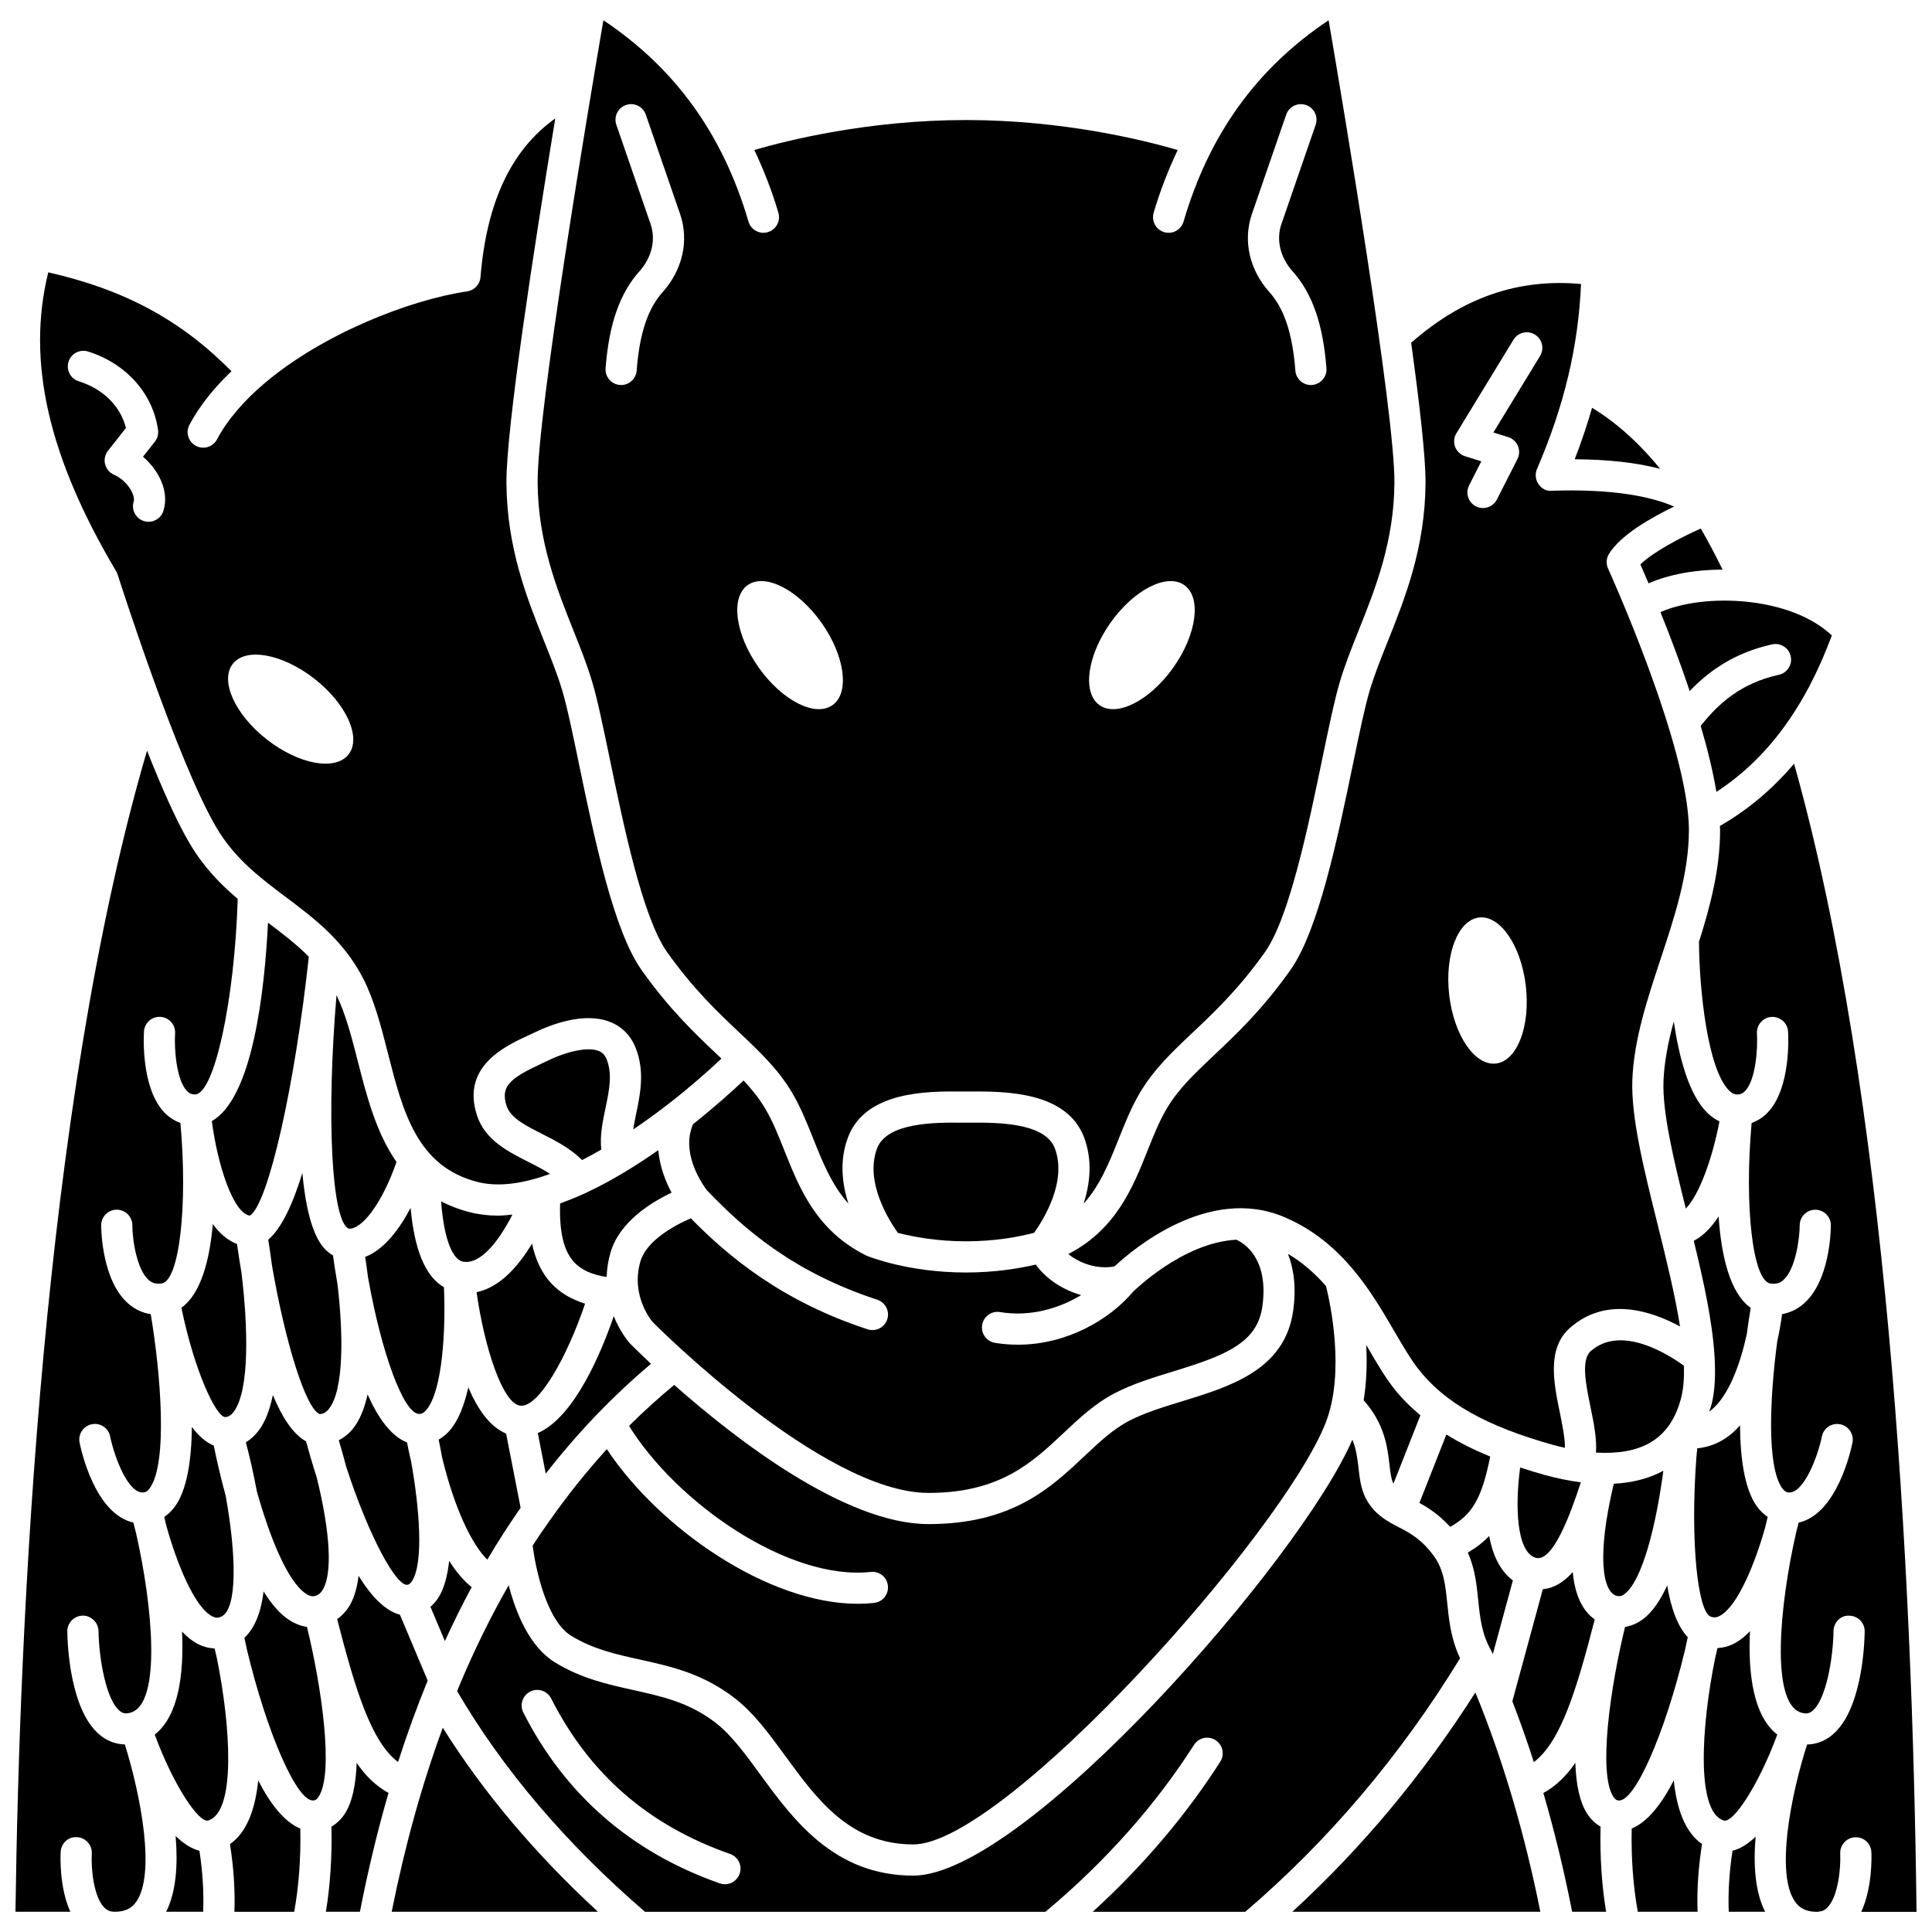 <?xml version="1.0" encoding="UTF-8"?>
<!-- Uploaded to: ICON Repo, www.iconrepo.com, Generator: ICON Repo Mixer Tools -->
<svg width="800px" height="800px" version="1.1" viewBox="144 144 512 512" xmlns="http://www.w3.org/2000/svg">
 <defs>
  <clipPath id="b">
   <path d="m594 346h57.902v305h-57.902z"/>
  </clipPath>
  <clipPath id="a">
   <path d="m148.09 342h58.906v309h-58.906z"/>
  </clipPath>
 </defs>
 <path d="m233.45 484.42c-0.484-2.809-0.883-5.41-1.207-7.727-0.891-0.52-1.805-1.219-2.672-2.289-2.977-3.676-4.629-10.883-5.449-19.531-2.547 8.309-5.539 14.672-9.035 17.664 0.281 1.723 0.633 4.062 0.98 6.746 3.543 20.641 9 38.098 12.652 39.453h0.004c0.891-0.02 1.625-0.379 2.359-1.266 4.164-5.012 3.875-20.297 2.367-33.051z"/>
 <path d="m200.65 527.1c-2.141-0.883-4.07-2.621-5.797-4.953-0.098 8.602-1.234 16.625-4.504 21.117-0.816 1.125-1.777 2.016-2.82 2.731 0.172 0.715 0.359 1.508 0.555 2.344 2.731 9.887 7.438 21.516 12.102 23.977 0.84 0.441 1.52 0.488 2.356 0.148 4.402-1.797 4.133-16.234 1.266-32.066-1.504-5.5-2.559-10.332-3.156-13.297z"/>
 <path d="m252.03 563.97c0.199-0.039 0.602-0.117 1.141-0.945 3.231-5.012 1.895-19.875-0.211-31.664-0.402-1.715-0.77-3.41-1.094-5.094-4.238-1.676-7.68-6.484-10.449-12.73-0.82 3.688-2.078 6.914-3.981 9.207-1.059 1.273-2.297 2.234-3.652 2.941 0.57 1.871 1.242 4.231 1.93 6.906 6.078 18.762 13.441 32.055 16.316 31.379z"/>
 <path d="m236.44 469.62c3.332 0.207 8.641-6.246 12.637-17.684-5.438-7.805-7.945-17.645-10.281-26.797-1.641-6.426-3.215-12.488-5.617-17.406-2.688 31.785-1.387 59.945 3.262 61.887z"/>
 <path d="m207.99 481.28c-0.441-2.641-0.84-5.184-1.18-7.602-2.516-0.953-4.633-2.832-6.41-5.297-0.855 9.688-3.188 18.512-8.328 22.176 3.461 16.895 9.223 28.98 11.629 28.98 0.023 0 0.051 0 0.074-0.004 0.57-0.059 1.328-0.27 2.176-1.406 4.266-5.695 3.762-22.816 2.039-36.848z"/>
 <path d="m256.92 517.71c4.406-5.008 5.227-21.645 4.727-32.578-4.926-2.867-7.824-9.871-8.832-21.031-2.883 5.484-6.906 10.996-12.043 12.996 0.234 1.496 0.492 3.293 0.746 5.328 3.5 19.871 9.469 36.508 13.676 36.289 0.414-0.023 0.98-0.16 1.727-1.004z"/>
 <path d="m210.25 466.15c4.828-3.172 11.844-34.105 15.594-68.602-3.277-3.312-6.981-6.141-10.82-9.027-0.918 18.418-4.102 46.488-14.891 52.582 1.625 12.199 5.824 24.555 10.117 25.047z"/>
 <path d="m225.16 566.41c1.109 0.711 1.809 0.668 2.336 0.523 0.629-0.164 1.445-0.523 2.172-1.879 2.894-5.387 1.055-18.285-1.73-29.496-1.121-3.512-2.07-6.781-2.832-9.59-3.426-1.855-6.34-6.34-8.793-12.266-0.773 3.75-1.965 7.019-3.742 9.387-0.984 1.312-2.137 2.356-3.41 3.133 0.914 3.519 1.988 8.051 2.922 13.055 3.356 11.891 8.086 23.938 13.078 27.133z"/>
 <path d="m375.21 496.49c-0.426 0-0.859-0.066-1.285-0.207-22.836-7.477-36.98-19.355-46.852-29.418-4.523 1.93-11.762 6-13.344 11.387-2.727 9.273 3.176 16.039 3.234 16.105 0.301 0.301 44.957 45.281 73.105 45.281 18.938 0 27.496-8.062 35.77-15.859 4.09-3.848 8.316-7.832 13.57-10.566 4.75-2.473 10.234-4.156 15.535-5.781 13.785-4.227 22.25-7.496 23.598-17.223 1.773-12.793-4.906-16.781-6.875-17.664-14.18 0.68-27.254 13.656-27.414 13.816-0.008 0.008-0.02 0.012-0.027 0.02-6.258 7.41-17.582 13.98-30.461 13.98-1.996 0-4.027-0.156-6.078-0.492-2.25-0.371-3.781-2.496-3.41-4.742 0.367-2.254 2.492-3.789 4.742-3.41 8 1.309 15.629-0.941 21.504-4.504-4.898-1.391-9.301-4.289-12.031-8.09-4.602 1.078-10.926 2.102-18.488 2.102-15.5 0-25.949-4.293-26.391-4.473-13.27-6.57-17.766-17.855-21.727-27.805-1.605-4.027-3.117-7.832-5.094-11.156-1.613-2.723-3.535-5.098-5.738-7.453-2.84 2.688-7.523 6.91-13.391 11.586-3.117 7.195 1.773 14.938 3.613 17.441 9.82 10.297 22.883 21.766 45.215 29.074 2.164 0.711 3.352 3.039 2.641 5.207-0.566 1.734-2.188 2.844-3.922 2.844z"/>
 <path d="m266.56 478.32c3.984 0.895 8.75-3.691 13.242-12.445-1.262 0.125-2.523 0.281-3.758 0.281-2.559 0-5.055-0.281-7.473-0.891-2.856-0.719-5.383-1.707-7.672-2.879 0.812 10.801 3.297 15.379 5.66 15.934z"/>
 <path d="m282.16 516.54c4.902 0 12.227-13.238 16.891-27.055-3.656-1.148-6.688-2.906-9.012-5.441-2.477-2.703-4.129-6.148-5.043-10.473-5.129 8.504-10.25 11.957-14.699 12.867 2.086 14.793 6.981 29.773 11.691 30.09 0.055 0.012 0.113 0.012 0.172 0.012z"/>
 <path d="m418.04 470.71c2.301-3.211 8.859-13.488 5.508-22.375-2.598-6.887-15.348-6.84-22.18-6.82l-1.379 0.004-1.289-0.004c-6.887-0.043-19.652-0.09-22.266 6.82-3.356 8.902 3.231 19.203 5.519 22.391 4.047 1.035 10.309 2.234 18.039 2.234 7.719 0.004 13.965-1.191 18.047-2.25z"/>
 <path d="m269 564.61c-2.16-1.711-4.152-4.109-5.969-6.973-0.426 3.898-1.309 7.367-2.918 9.863-0.586 0.914-1.289 1.66-2.039 2.32l3.824 9.074c2.254-4.891 4.606-9.68 7.102-14.285z"/>
 <path d="m281.97 543.57-3.84-19.641c-4.336-1.832-7.594-6.535-10.02-12.254-1.047 4.629-2.609 8.785-4.992 11.496-0.863 0.98-1.84 1.734-2.867 2.348 0.281 1.355 0.594 2.938 0.918 4.723 3.215 13.449 7.914 23.129 11.969 27.082 2.801-4.762 5.762-9.328 8.832-13.754z"/>
 <path d="m591.79 327.14c4.941-5.188 11.73-10.152 21.848-12.379 2.215-0.488 4.434 0.922 4.918 3.148 0.492 2.227-0.922 4.434-3.148 4.918-10.273 2.258-16.277 7.934-20.707 13.547 1.781 6.047 3.254 12.02 4.16 17.484 13.445-8.75 23.512-22.367 30.594-41.457-10.977-10.406-33.793-11.324-45.422-6.188 2.43 6.012 5.203 13.312 7.758 20.926z"/>
 <path d="m586.52 521.41c1.352-2.008 2.371-4.418 3.074-7.273 0.574-2.344 0.746-5.133 0.672-8.195-4.144-3.016-16.637-10.965-24.695-3.887-2.641 2.316-1.281 8.926-0.082 14.758 0.883 4.309 1.723 8.453 1.457 12.133 5.816 0.367 10.754-0.516 14.406-2.652 2.047-1.199 3.738-2.789 5.102-4.781 0.02-0.031 0.043-0.066 0.066-0.102z"/>
 <path d="m512.22 532.13c0.238 2.086 0.465 3.879 1.055 5.07l7.141-18.117c-2.606-2.207-5.078-4.621-7.242-7.43-2.32-3.012-4.449-6.664-6.703-10.531-0.133-0.227-0.277-0.465-0.41-0.695 0.254 4.633 0.133 9.688-0.68 14.664 5.539 6.184 6.312 12.395 6.84 17.039z"/>
 <path d="m572.49 566.93c0.598 0.145 1.141 0.137 1.941-0.434 4.902-3.531 8.551-18.914 10.367-32.723-4.07 2.207-8.582 3.195-13.125 3.43-4.574 19.148-2.981 28.742 0.816 29.727z"/>
 <path d="m587.57 414.71c-1.461 5.356-2.523 10.59-2.727 15.734-0.32 8.305 2.633 20.645 5.91 33.836 3.586-3.668 7.086-13.398 8.918-23.102-1.172-0.578-2.289-1.34-3.301-2.352-4.844-4.836-7.418-14.723-8.801-24.117z"/>
 <path d="m602.44 524.31c-2.641 2.07-5.547 3.207-8.652 3.512-0.066 0.738-0.141 1.535-0.23 2.402-1.684 22.77 0.434 40.949 3.769 42.188 0.895 0.336 1.625 0.262 2.523-0.234 4.668-2.574 9.301-13.914 12.004-23.621 0.211-0.922 0.418-1.789 0.602-2.566-1.047-0.715-2.004-1.605-2.82-2.731-3.32-4.562-4.445-12.777-4.512-21.531-0.844 0.941-1.719 1.828-2.684 2.582z"/>
 <path d="m511.76 314.01c-1.797 4.492-3.492 8.734-4.727 12.828-1.32 4.398-2.812 11.59-4.535 19.906-4.043 19.516-9.078 43.805-16.523 54.32-7.367 10.414-14.215 16.883-20.246 22.586-5.266 4.981-9.43 8.914-12.523 14.133-1.977 3.324-3.492 7.125-5.094 11.145-3.914 9.816-8.387 20.902-20.996 27.41 3.078 2.535 7.867 4.129 12.242 3.269 4.582-4.293 24.801-21.57 44.875-13.113 15.395 6.481 23.148 19.785 29.379 30.473 2.117 3.629 4.117 7.059 6.113 9.648 6.992 9.086 18.109 15.367 36.023 20.344 1.012 0.281 1.996 0.508 2.977 0.73 0.02-2.566-0.699-6.141-1.328-9.215-1.652-8.035-3.527-17.141 2.723-22.629 9.551-8.367 21.445-4.469 29.105-0.309-1.316-8.391-3.652-17.852-5.973-27.188-3.621-14.555-7.047-28.309-6.66-38.23 0.414-10.625 3.977-21.379 7.426-31.781 3.719-11.219 7.562-22.812 7.562-34.371 0-22.035-21.211-68.824-21.426-69.293-0.57-1.246-0.48-2.691 0.234-3.867 3.047-4.996 11.164-9.625 17.266-12.562-6.117-2.66-16.129-4.723-32.41-4.188-1.555 0.168-2.754-0.633-3.547-1.801-0.797-1.168-0.941-2.664-0.379-3.961 7.199-16.715 10.945-32.395 11.676-49.027-16.684-1.539-31.465 3.629-45.02 15.582 2.262 16.422 3.856 30.43 3.809 37.133-0.121 17.215-5.383 30.395-10.023 42.027zm18.207-55.191 15.113-24.781c1.191-1.949 3.734-2.566 5.676-1.375 1.949 1.184 2.566 3.727 1.375 5.676l-12.363 20.273 3.926 1.234c1.156 0.363 2.098 1.219 2.57 2.336 0.473 1.121 0.426 2.391-0.125 3.473l-5.449 10.723c-0.73 1.434-2.18 2.258-3.688 2.258-0.629 0-1.27-0.145-1.867-0.445-2.031-1.031-2.84-3.523-1.809-5.555l3.238-6.375-4.309-1.352c-1.211-0.379-2.18-1.297-2.633-2.492-0.441-1.188-0.316-2.512 0.344-3.598zm6.012 128.33c5.609-0.645 11.152 7.492 12.383 18.18 1.23 10.684-2.316 19.871-7.926 20.516-5.609 0.645-11.152-7.492-12.383-18.18-1.23-10.684 2.316-19.871 7.926-20.516z"/>
 <path d="m310.93 500.01c-0.258-0.285-2.559-2.926-4.277-7.203-3.238 9.438-10.367 26.715-20.129 30.973l2.102 10.75c4.312-5.543 8.855-10.793 13.633-15.758 0.043-0.055 0.09-0.09 0.137-0.141 4.504-4.664 9.211-9.066 14.125-13.215-3.207-3.004-5.219-5.027-5.59-5.406z"/>
 <path d="m562.94 536.83c-3.363-0.438-6.578-1.121-9.41-1.902-2.144-0.594-4.391-1.285-6.672-2.023-1.375 10.074-1.004 22.383 4.098 23.922 4.535 1.312 9.203-11.496 11.984-19.996z"/>
 <path d="m538.92 530c-3.938-1.609-7.867-3.512-11.617-5.84l-7.144 18.125c2.402 1.316 5.238 3.156 8.152 6.348 5.68-3.16 8.352-7.266 10.609-18.633z"/>
 <path d="m583.95 268.24c-5.695-6.996-11.727-12.336-18.035-16.164-1.301 4.516-2.816 9.047-4.606 13.633 8.875 0.051 16.387 0.895 22.641 2.531z"/>
 <path d="m580.88 298.59c5.508-2.394 12.398-3.625 19.617-3.644-1.879-3.824-3.797-7.481-5.773-10.871-5.312 2.32-12.695 6.262-16.008 9.5 0.551 1.254 1.289 2.961 2.164 5.016z"/>
 <path d="m566.62 573.17c-3.32-2.348-5.254-6.555-5.824-12.57-2.25 2.582-4.867 4.266-7.934 4.559l-8.07 29.699c2.019 5.231 3.918 10.602 5.691 16.113 7.062-5.328 11.25-18.797 16.137-37.801z"/>
 <path d="m539.25 581.55c0.043 0.066 0.039 0.145 0.074 0.215 0.031 0.066 0.098 0.113 0.129 0.184 0.059 0.133 0.113 0.27 0.168 0.402l5.309-19.523c-3.492-2.598-5.391-6.926-6.281-11.777-1.605 1.676-3.465 3.117-5.668 4.414 1.902 4.176 2.336 8.418 2.758 12.555 0.484 4.684 0.934 9.105 3.512 13.531z"/>
 <path d="m599.45 466.37c-1.848 2.816-4.016 5.137-6.582 6.465 2.617 10.711 4.918 21.285 5.488 30.371 0.031 0.215 0.047 0.426 0.043 0.645 0.242 4.527 0.082 8.703-0.793 12.254-0.168 0.699-0.449 1.289-0.652 1.949 0.125-0.09 0.254-0.148 0.375-0.242 4.914-3.856 7.91-12.664 9.559-20.102 0.383-2.824 0.77-5.297 1.074-7.113-5.519-3.891-7.797-13.75-8.512-24.227z"/>
 <path d="m486.48 650.64h65.727c-4.195-20.953-9.961-40.457-17.219-58.121-13.852 21.75-30.098 41.254-48.508 58.121z"/>
 <path d="m261.34 601.87c-5.539 15.062-10.055 31.332-13.539 48.766h54.66c-16.586-15.27-30.352-31.613-41.121-48.766z"/>
 <path d="m299.44 460.03c-0.016 0.012-0.023 0.031-0.047 0.043-0.129 0.082-0.273 0.117-0.406 0.184-0.133 0.062-0.266 0.121-0.398 0.176-0.102 0.039-0.203 0.098-0.309 0.129-1.941 0.875-3.887 1.66-5.84 2.363-0.246 7.551 0.934 12.539 3.684 15.543 1.898 2.066 4.758 3.363 8.652 3.945 0.059-2.043 0.352-4.203 1.02-6.484 2.383-8.137 10.707-13.273 16.184-15.855-1.586-2.941-3.141-6.894-3.531-11.27-5.879 4.121-12.344 8.113-19.008 11.227z"/>
 <path d="m257.34 589.37-7.356-17.457c-3.984-1.051-7.672-4.981-10.957-10.316-0.344 2.781-0.98 5.316-2.082 7.371-0.926 1.723-2.156 3.086-3.59 4.129 4.887 19.023 9.074 32.52 16.133 37.859 2.391-7.453 5.012-14.648 7.852-21.586z"/>
 <path d="m238.52 611.18c-0.195 5.586-1.121 10.488-3.269 13.676-0.938 1.391-2.102 2.453-3.414 3.223 0.176 7.941-0.309 15.496-1.473 22.562h9.016c2.141-10.93 4.656-21.441 7.582-31.492-3.293-1.809-6.047-4.469-8.441-7.969z"/>
 <path d="m220.7 573.36c-2.512-1.605-4.793-4.309-6.848-7.617-0.633 5.215-2.188 9.586-5.09 12.293 0.219 0.957 0.457 2.059 0.711 3.269 5.199 21.703 13.266 40.492 17.672 39.824 0.34-0.047 0.742-0.148 1.254-0.91 4.141-6.125 0.879-28.977-3.051-45.074-1.586-0.23-3.152-0.828-4.648-1.785z"/>
 <path d="m530.93 583.45c-2.434-5.16-2.941-10.133-3.394-14.59-0.492-4.809-0.918-8.957-3.621-12.609-3.269-4.418-6.328-6.016-9.285-7.551-2.938-1.527-5.969-3.109-8.258-6.863-1.656-2.723-2.008-5.789-2.348-8.762-0.293-2.566-0.605-5.055-1.629-7.555-13.582 31.609-86.859 115.54-116.36 115.54-20.984 0-31.824-14.844-40.535-26.766-3.93-5.383-7.641-10.457-11.742-13.652-7.027-5.465-14.262-7.066-21.926-8.762-6.773-1.496-13.773-3.043-20.754-7.32-6.742-4.129-10.363-13.098-12.277-20.453-4.797 8.391-9.172 17.277-13.109 26.695-0.027 0.074-0.059 0.148-0.09 0.223-0.156 0.375-0.305 0.766-0.461 1.145 12.148 20.785 28.871 40.441 49.785 58.477h106.13c15.781-13.207 29.031-28.07 39.363-44.234 1.23-1.922 3.785-2.481 5.707-1.254 1.922 1.23 2.481 3.785 1.254 5.707-9.16 14.328-20.52 27.656-33.797 39.781h40.422c22.066-18.867 41.191-41.461 56.93-67.195zm-190.92 57.133c-0.598 1.703-2.188 2.762-3.894 2.762-0.453 0-0.918-0.074-1.367-0.234-23.48-8.242-40.996-23.473-52.059-45.27-1.031-2.031-0.223-4.519 1.812-5.551 2.019-1.031 4.523-0.219 5.551 1.812 10.211 20.109 25.723 33.594 47.426 41.215 2.156 0.754 3.289 3.113 2.531 5.266z"/>
 <path d="m568.16 628.07c-1.312-0.77-2.477-1.828-3.414-3.223-2.152-3.188-3.078-8.09-3.269-13.676-2.402 3.512-5.168 6.184-8.473 7.992 2.953 10.086 5.496 20.59 7.629 31.469h9.004c-1.168-7.066-1.656-14.621-1.477-22.562z"/>
 <g clip-path="url(#b)">
  <path d="m651.9 650.64c-1.086-91.629-7.715-216.11-32.445-304.25-5.75 6.762-12.309 12.277-19.664 16.5 0.008 0.352 0.051 0.73 0.051 1.074 0 10.242-2.57 20.07-5.594 29.621 0.066 12.473 2.238 33.691 7.957 39.391 0.949 0.945 1.641 1.074 2.144 1.074h0.008c0.879-0.004 1.516-0.281 2.137-0.941 2.746-2.918 3.367-10.906 3.117-15.25-0.133-2.277 1.602-4.227 3.879-4.367 2.285-0.098 4.227 1.602 4.367 3.875 0.09 1.512 0.715 14.949-5.336 21.395-1.242 1.324-2.719 2.246-4.324 2.836-1.969 21.961 0.273 41.863 4.984 42.547 1.395 0.188 2.441-0.066 3.379-0.871 3.262-2.812 4.363-11.031 4.379-14.574 0.012-2.277 1.859-4.109 4.129-4.109h0.02c2.285 0.012 4.121 1.871 4.109 4.152-0.008 1.496-0.273 14.785-7.25 20.793-1.66 1.43-3.578 2.344-5.668 2.723-0.266 1.945-0.688 4.484-1.305 7.312-1.965 14.922-2.797 33.148 1.348 38.844 0.633 0.867 1.129 1.039 1.527 1.09 4.062 0.582 7.914-9.555 8.965-14.816 0.445-2.238 2.621-3.695 4.863-3.238 2.234 0.445 3.688 2.621 3.238 4.863-0.426 2.117-4.102 18.879-14.25 21.199-0.188 0.75-0.398 1.586-0.652 2.531-4.473 19.527-6.824 45.258 1.273 47.801 1.492 0.465 2.223 0.141 2.801-0.273 3.832-2.773 5.707-14.145 5.812-21.328 0.031-2.285 1.898-4.219 4.191-4.07 2.285 0.039 4.102 1.914 4.07 4.191-0.055 3.586-0.75 21.773-9.234 27.906-1.82 1.312-3.867 1.992-6.035 2.047-4.301 13.426-8.391 34.227-3.195 41.637 0.801 1.145 2.273 2.672 5.758 2.703 1.277-0.066 2.062-0.352 2.848-1.168 2.797-2.894 3.551-10.297 3.375-14.281-0.098-2.277 1.66-4.207 3.938-4.312 2.25-0.145 4.215 1.648 4.316 3.93 0.051 1.125 0.309 9.312-2.676 15.836l14.645-0.004z"/>
 </g>
 <path d="m609.26 630.74c-1.918 1.844-3.961 3.184-6.125 3.727-0.863 5.641-1.199 11.055-0.996 16.172h9.637c-2.68-5.277-3.148-12.508-2.516-19.898z"/>
 <path d="m607.76 576.28c-1.223 1.293-2.527 2.367-3.918 3.133-1.52 0.84-3.106 1.242-4.699 1.359-0.195 0.871-0.406 1.777-0.625 2.715-3.637 17.898-5.121 40.68 2.293 42.961 2.488 0.82 9.23-9.332 14.188-22.758-6.309-4.914-7.773-15.93-7.238-27.41z"/>
 <path d="m587.57 615.82c-3.188 6.199-6.91 11.004-11.156 12.77-0.156 7.824 0.383 15.199 1.613 22.039h15.848c-0.207-5.703 0.199-11.711 1.176-17.934-4.574-3.199-6.731-9.516-7.481-16.875z"/>
 <path d="m591.27 577.88c-2.731-2.891-4.457-7.801-5.449-13.73-1.793 3.91-3.941 7.156-6.551 9.043-1.445 1.047-3.004 1.699-4.617 1.953-3.93 16.105-7.188 38.969-3.051 45.086 0.512 0.762 0.918 0.863 1.254 0.91 4.391 0.633 12.469-18.133 17.672-39.836 0.262-1.281 0.512-2.438 0.742-3.426z"/>
 <path d="m212.43 615.83c-0.746 7.359-2.902 13.676-7.484 16.879 0.98 6.231 1.379 12.23 1.176 17.934h15.848c1.23-6.84 1.773-14.219 1.613-22.039-4.242-1.77-7.969-6.574-11.152-12.773z"/>
 <path d="m295.38 577.51c5.801 3.551 11.832 4.891 18.227 6.301 8.211 1.812 16.711 3.695 25.211 10.305 5.016 3.894 9.055 9.434 13.336 15.297 8.398 11.492 17.078 23.379 33.867 23.379 24.105 0 97.754-82.387 109.28-111.7 5.269-13.406 1.168-32 0.105-36.273-2.859-3.25-6.129-6.207-10.078-8.531 1.516 3.918 2.238 8.867 1.379 15.055-2.164 15.641-16.609 20.074-29.352 23.984-5.176 1.59-10.066 3.09-14.145 5.211-4.238 2.207-7.871 5.629-11.719 9.254-9.012 8.488-19.219 18.109-41.438 18.109-22.23 0-51.371-22.723-67.379-36.887-4.129 3.441-8.141 7.039-11.973 10.863 12.609 20.344 42.164 41.062 64.047 38.699 2.277-0.262 4.309 1.391 4.555 3.66 0.246 2.269-1.391 4.309-3.66 4.555-1.418 0.152-2.856 0.23-4.312 0.23-23.84 0-52.621-20.027-66.516-40.977-5.32 5.828-10.301 12.086-14.988 18.703-0.039 0.059-0.078 0.113-0.121 0.168-1.543 2.188-3.074 4.402-4.547 6.676 0.801 6.352 3.731 19.941 10.219 23.914z"/>
 <path d="m295.91 310.95c1.863 4.664 3.621 9.07 4.957 13.512 1.434 4.75 2.957 12.102 4.723 20.605 3.684 17.777 8.727 42.117 15.176 51.223 6.898 9.742 13.426 15.918 19.184 21.359 5.512 5.207 10.27 9.711 13.957 15.918 2.305 3.887 4.012 8.176 5.66 12.316 2.496 6.262 4.941 12.262 9.273 17.086-1.695-5.273-2.414-11.457-0.117-17.547 4.633-12.293 21.105-12.234 30.031-12.168l1.254 0.004 1.348-0.004c8.805-0.016 25.312-0.086 29.934 12.168 2.301 6.106 1.574 12.305-0.129 17.586 4.309-4.809 6.773-10.844 9.285-17.141 1.648-4.141 3.359-8.418 5.66-12.305 3.688-6.207 8.445-10.711 13.957-15.918 5.758-5.441 12.285-11.613 19.184-21.359 6.449-9.105 11.492-33.449 15.176-51.223 1.766-8.508 3.289-15.855 4.719-20.605 1.34-4.441 3.098-8.852 4.961-13.512 4.371-10.953 9.328-23.371 9.434-39.02 0.117-18.594-13.512-99.621-17.438-122.56-19.066 12.738-31.672 30.246-38.445 53.355-0.641 2.188-2.934 3.445-5.125 2.805-2.188-0.641-3.445-2.938-2.805-5.125 1.719-5.867 3.891-11.379 6.375-16.645-8.863-2.586-30.363-7.945-56.094-7.945-25.789 0-47.25 5.356-56.102 7.938 2.481 5.266 4.66 10.781 6.379 16.648 0.641 2.188-0.609 4.484-2.805 5.125-2.18 0.645-4.481-0.609-5.125-2.805-6.777-23.105-19.383-40.613-38.449-53.352-3.926 22.941-17.555 103.97-17.426 122.56 0.113 15.648 5.066 28.066 9.434 39.02zm179.87-110.27 9.074-26.297c0.742-2.156 3.094-3.293 5.25-2.559 2.156 0.742 3.301 3.094 2.559 5.25l-9.074 26.297c-1.441 4.172-0.32 8.867 2.992 12.57 5.191 5.801 8.035 13.949 8.938 25.641 0.176 2.277-1.523 4.258-3.801 4.438-0.105 0.008-0.219 0.012-0.32 0.012-2.141 0-3.945-1.645-4.113-3.812-0.762-9.789-2.938-16.391-6.856-20.77-5.348-5.957-7.082-13.727-4.648-20.77zm-37.512 108.39c6.203-8.785 14.973-13.266 19.582-10.012 4.613 3.258 3.32 13.02-2.883 21.805s-14.973 13.266-19.582 10.012c-4.613-3.258-3.32-13.02 2.883-21.805zm-96.121-10.012c4.613-3.254 13.379 1.227 19.582 10.012 6.203 8.785 7.496 18.551 2.883 21.805s-13.379-1.227-19.582-10.012c-6.207-8.785-7.496-18.547-2.883-21.805zm-25.738-95.688-9.074-26.297c-0.742-2.156 0.402-4.512 2.559-5.25 2.156-0.738 4.512 0.402 5.25 2.559l9.074 26.297c2.434 7.043 0.699 14.812-4.644 20.773-3.918 4.383-6.102 10.98-6.856 20.77-0.168 2.164-1.977 3.812-4.113 3.812-0.102 0-0.215-0.004-0.32-0.012-2.277-0.176-3.977-2.16-3.801-4.438 0.906-11.691 3.746-19.844 8.938-25.641 3.309-3.703 4.43-8.402 2.988-12.574z"/>
 <path d="m302.62 422.5c-2.691-1.055-7.934-0.059-13.336 2.531l-1.832 0.863c-8.352 3.879-10.855 6.035-9.207 11.148 1.051 3.234 4.957 5.211 9.488 7.496 3.57 1.805 7.484 3.828 10.512 6.887 1.707-0.863 3.41-1.797 5.109-2.777-0.43-3.66 0.344-7.359 1.102-10.969 0.977-4.633 1.898-9.016 0.305-12.965-0.457-1.137-1.117-1.816-2.141-2.215z"/>
 <path d="m175.18 296.27c0.156 0.496 15.801 49.586 26.242 67.16 4.867 8.184 11.426 13.113 18.367 18.332 7.504 5.641 15.273 11.48 20.441 21.523 3.012 5.856 4.82 12.949 6.566 19.809 3.945 15.465 7.668 30.074 23.801 34.148 5.656 1.434 12.285 0.359 19.172-2.148-1.711-1.133-3.695-2.144-5.754-3.184-5.398-2.727-11.512-5.816-13.617-12.328-4.184-12.934 7.371-18.301 13.586-21.184l1.738-0.812c4.523-2.168 13.129-5.418 19.895-2.793 3.152 1.227 5.508 3.59 6.812 6.836 2.527 6.281 1.246 12.375 0.113 17.754-0.293 1.395-0.543 2.695-0.738 3.945 3.391-2.301 6.668-4.695 9.723-7.078 0.023-0.02 0.051-0.039 0.078-0.059 5.371-4.195 10.035-8.301 13.582-11.656-0.312-0.297-0.594-0.574-0.922-0.879-6.035-5.703-12.879-12.172-20.246-22.586-7.441-10.516-12.477-34.809-16.523-54.32-1.723-8.32-3.211-15.504-4.539-19.906-1.23-4.094-2.926-8.34-4.723-12.828-4.644-11.633-9.902-24.816-10.023-42.027-0.098-14.492 7.426-63.055 12.941-96.602-11.625 8.281-18.18 22.086-19.82 42.078-0.156 1.914-1.613 3.465-3.516 3.746-15.375 2.277-38.371 11.328-53.723 24.367 0 0 0 0.004-0.004 0.004-0.004 0.004-0.008 0.004-0.008 0.004-5.316 4.516-9.723 9.5-12.566 14.855-0.742 1.398-2.172 2.199-3.656 2.199-0.652 0-1.312-0.152-1.93-0.48-2.016-1.07-2.789-3.57-1.719-5.586 2.715-5.121 6.582-9.852 11.137-14.195-13.371-13.52-28.242-21.598-48.555-26.207-5.805 23.547-0.031 48.855 18.004 79.238 0.156 0.273 0.285 0.562 0.383 0.859zm30.504 23.668c3.477-4.449 13.164-2.684 21.641 3.938 8.477 6.621 12.527 15.598 9.051 20.047-3.477 4.449-13.164 2.684-21.641-3.938-8.477-6.621-12.527-15.598-9.051-20.047zm-33.836-52.938c-0.305-1.238-0.023-2.543 0.77-3.543l4.758-6.035c-1.441-5.773-6.004-10.34-12.512-12.379-2.172-0.68-3.383-3.004-2.703-5.18 0.68-2.168 2.984-3.391 5.18-2.703 10.074 3.164 17.18 11.113 18.539 20.758 0.156 1.121-0.148 2.25-0.848 3.137l-3.137 3.973c4.238 3.648 7.008 9.242 5.414 14.348-0.551 1.77-2.18 2.902-3.941 2.902-0.41 0-0.82-0.062-1.234-0.191-2.172-0.676-3.387-3-2.707-5.176 0.516-1.656-1.633-5.512-5.25-7.125-1.164-0.516-2.027-1.543-2.328-2.785z"/>
 <path d="m200.88 580.87c-1.543-0.094-3.078-0.473-4.555-1.254-1.453-0.77-2.809-1.883-4.082-3.223 0.516 11.438-0.953 22.398-7.242 27.289 4.957 13.418 11.703 23.551 14.188 22.758 7.41-2.277 5.926-25.059 2.293-42.957-0.211-0.898-0.414-1.77-0.602-2.613z"/>
 <g clip-path="url(#a)">
  <path d="m165.91 572.16c2.172-0.055 4.16 1.789 4.195 4.062 0.117 7.199 1.996 18.578 5.816 21.332 0.574 0.418 1.309 0.742 2.797 0.273 8.066-2.531 5.777-28.008 1.344-47.5-0.277-1.031-0.523-1.992-0.73-2.828-10.148-2.324-13.82-19.082-14.242-21.203-0.445-2.234 1-4.406 3.234-4.859 2.231-0.449 4.41 0.996 4.867 3.231 1.098 5.422 4.859 15.492 8.965 14.82 0.402-0.051 0.895-0.223 1.527-1.09 4.852-6.668 2.887-30.512 0.266-46.117-2.172-0.355-4.168-1.277-5.887-2.758-6.973-6.004-7.242-19.297-7.25-20.793-0.012-2.281 1.82-4.133 4.102-4.148h0.027c2.269 0 4.113 1.828 4.129 4.098 0.031 4.219 1.254 11.898 4.383 14.586 0.938 0.797 1.961 1.055 3.375 0.867 4.711-0.68 6.957-20.582 4.984-42.547-1.605-0.586-3.078-1.512-4.324-2.836-6.055-6.449-5.426-19.879-5.336-21.395 0.137-2.277 2.094-4.019 4.367-3.875 2.281 0.137 4.016 2.09 3.879 4.367-0.254 4.348 0.371 12.332 3.117 15.25 0.617 0.656 1.254 0.938 2.137 0.941h0.004c5.129 0 10.52-24.91 11.34-51.824-4.609-3.902-9.012-8.426-12.664-14.574-3.535-5.953-7.547-15.055-11.371-24.711-27.75 94.586-33.824 230.59-34.863 307.71h14.543c-2.965-6.535-2.621-14.754-2.562-15.879 0.129-2.277 1.977-4.055 4.352-3.887 2.277 0.129 4.019 2.078 3.891 4.352-0.215 3.953 0.473 11.305 3.227 14.215 0.785 0.824 1.664 1.199 2.852 1.199 2.641 0 4.391-0.801 5.672-2.606 5.227-7.34 1.238-28.23-2.992-41.734-2.16-0.062-4.195-0.738-6.012-2.043-8.488-6.129-9.188-24.32-9.234-27.906-0.02-2.277 1.797-4.152 4.078-4.191z"/>
 </g>
 <path d="m190.54 630.55c0.633 7.457 0.176 14.766-2.496 20.082h9.801c0.203-5.117-0.133-10.527-0.996-16.172-2.227-0.555-4.336-1.977-6.309-3.91z"/>
</svg>